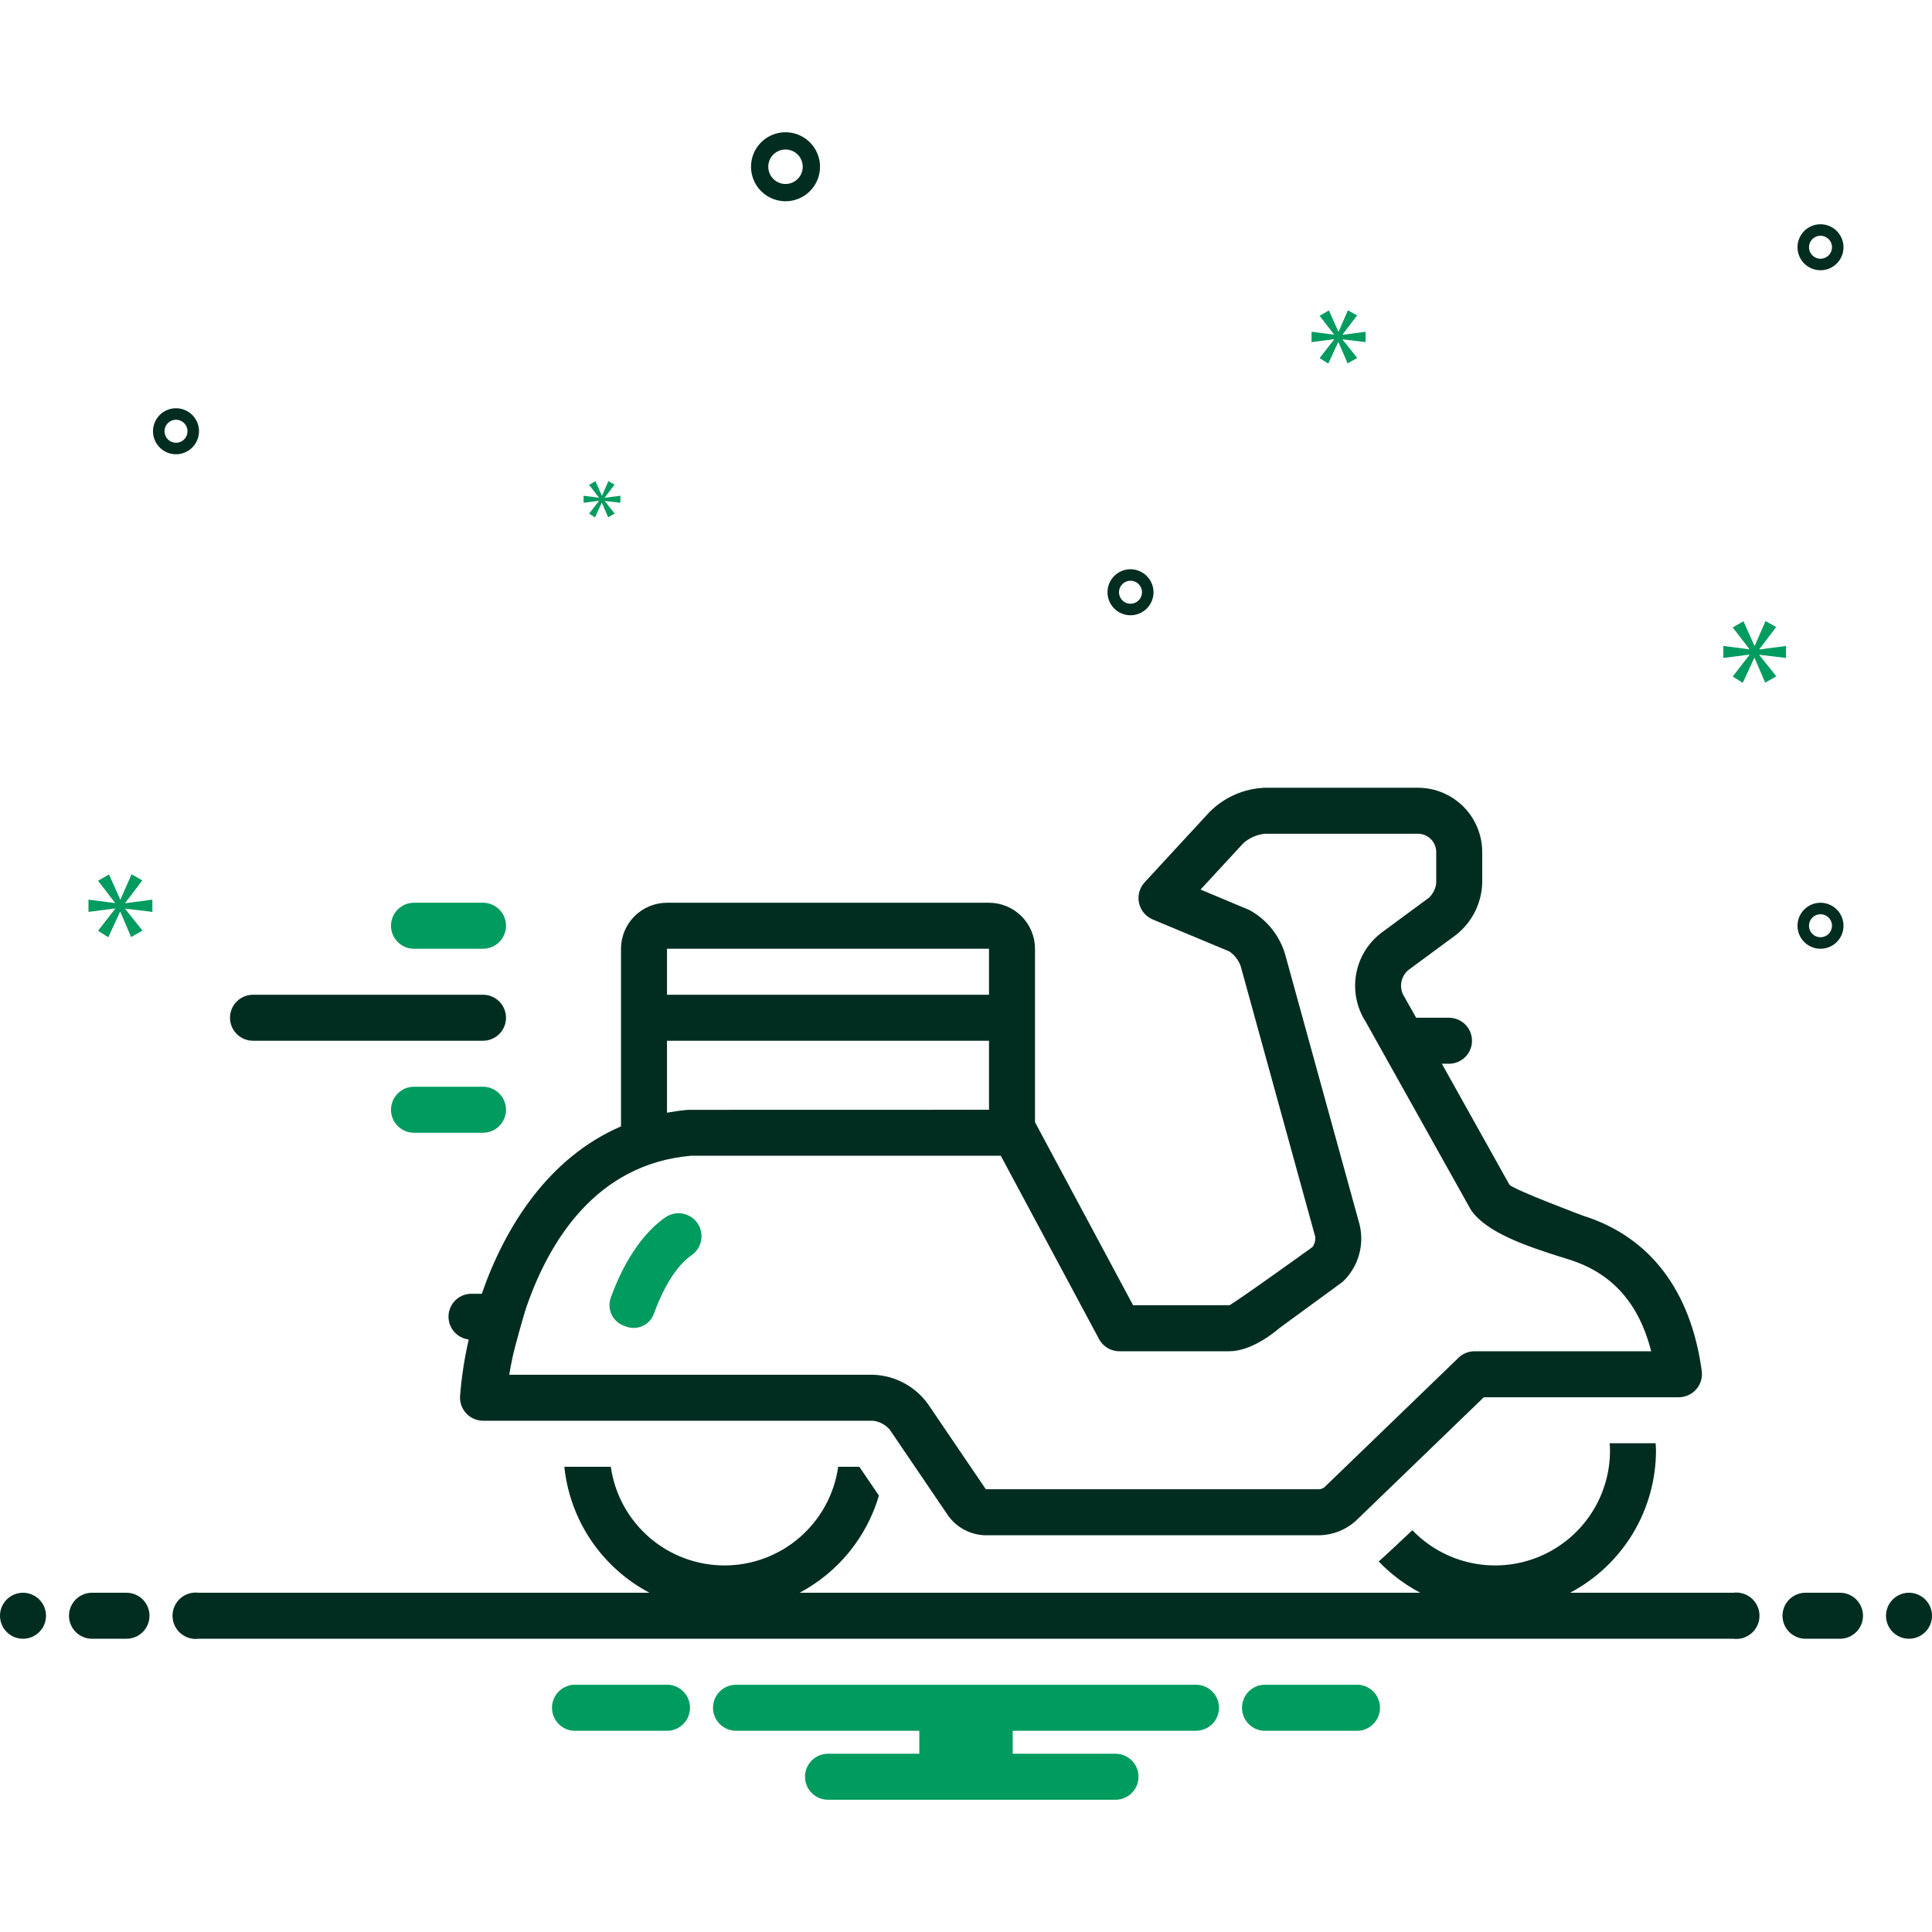 <?xml version="1.0" encoding="UTF-8"?> <svg xmlns="http://www.w3.org/2000/svg" width="350" height="350" viewBox="0 0 350 350" fill="none"><path d="M45.833 188.542H87.5C88.605 188.542 89.665 188.103 90.446 187.321C91.228 186.54 91.667 185.48 91.667 184.375C91.667 183.27 91.228 182.21 90.446 181.429C89.665 180.647 88.605 180.208 87.5 180.208H45.833C44.728 180.208 43.669 180.647 42.887 181.429C42.106 182.21 41.667 183.27 41.667 184.375C41.667 185.48 42.106 186.54 42.887 187.321C43.669 188.103 44.728 188.542 45.833 188.542Z" fill="#012D20"></path><path d="M75 171.875H87.5C88.605 171.875 89.665 171.436 90.446 170.654C91.228 169.873 91.667 168.813 91.667 167.708C91.667 166.603 91.228 165.543 90.446 164.762C89.665 163.98 88.605 163.542 87.5 163.542H75C73.895 163.542 72.835 163.98 72.054 164.762C71.272 165.543 70.833 166.603 70.833 167.708C70.833 168.813 71.272 169.873 72.054 170.654C72.835 171.436 73.895 171.875 75 171.875Z" fill="#009B5F"></path><path d="M91.667 201.042C91.666 199.937 91.228 198.877 90.446 198.095C89.665 197.314 88.605 196.875 87.5 196.875H75C73.895 196.875 72.835 197.314 72.054 198.095C71.272 198.877 70.833 199.937 70.833 201.042C70.833 202.147 71.272 203.207 72.054 203.988C72.835 204.769 73.895 205.208 75 205.208H87.5C88.605 205.208 89.665 204.769 90.446 203.988C91.228 203.206 91.666 202.147 91.667 201.042Z" fill="#009B5F"></path><path d="M87.282 234.375H85.417C84.356 234.372 83.334 234.775 82.561 235.501C81.788 236.227 81.322 237.222 81.258 238.28C81.194 239.339 81.537 240.382 82.217 241.196C82.897 242.01 83.863 242.533 84.916 242.658C84.138 246.034 83.612 249.464 83.343 252.919C83.308 253.488 83.389 254.059 83.581 254.597C83.774 255.134 84.073 255.626 84.462 256.044C84.851 256.462 85.321 256.796 85.843 257.026C86.365 257.257 86.929 257.378 87.5 257.383H158.193C159.357 257.531 160.424 258.105 161.188 258.996L171.775 274.586C172.54 275.648 173.54 276.52 174.696 277.134C175.852 277.747 177.134 278.087 178.442 278.125H239.148C241.536 278.048 243.821 277.13 245.599 275.533L268.811 253.125H304.167C304.759 253.118 305.343 252.987 305.881 252.739C306.419 252.49 306.898 252.132 307.288 251.685C307.677 251.239 307.968 250.716 308.142 250.15C308.315 249.583 308.367 248.987 308.294 248.399C306.315 233.771 298.875 224.032 286.782 220.234C286.782 220.234 274.182 215.529 273.435 214.599L261.206 192.708H262.5C263.605 192.708 264.665 192.27 265.446 191.488C266.228 190.707 266.667 189.647 266.667 188.542C266.667 187.437 266.228 186.377 265.446 185.596C264.665 184.814 263.605 184.375 262.5 184.375H256.551C256.551 184.375 254.488 180.693 254.419 180.593C253.91 179.819 253.712 178.882 253.862 177.968C254.013 177.055 254.502 176.231 255.233 175.661L263.822 169.33C265.234 168.206 266.385 166.789 267.195 165.176C268.006 163.564 268.457 161.795 268.518 159.992V154.419C268.532 151.332 267.321 148.366 265.151 146.17C262.981 143.975 260.028 142.73 256.942 142.708H229.164C225.376 142.847 221.782 144.421 219.11 147.111L207.326 159.88C206.88 160.376 206.558 160.971 206.387 161.616C206.216 162.261 206.201 162.937 206.344 163.589C206.486 164.241 206.782 164.849 207.206 165.364C207.63 165.879 208.17 166.286 208.783 166.551L222.711 172.363C223.645 173.012 224.358 173.931 224.754 174.997L238.267 224.049C238.328 224.707 238.155 225.365 237.777 225.907C237.777 225.907 223.203 236.399 222.685 236.459H205.273L187.5 203.297V171.875C187.498 169.666 186.619 167.547 185.057 165.985C183.494 164.423 181.376 163.544 179.167 163.542H120.833C118.624 163.544 116.506 164.423 114.943 165.985C113.381 167.547 112.502 169.666 112.5 171.875V204.053C99.304 209.747 91.475 222.306 87.282 234.375ZM179.167 171.875V180.208H120.833V171.875H179.167ZM120.833 188.542H179.167V201.042C179.167 201.042 124.772 201.047 124.658 201.056C123.34 201.165 122.074 201.351 120.833 201.573V188.542ZM125.177 209.375H181.303L199.107 242.594C199.463 243.258 199.992 243.813 200.639 244.2C201.286 244.587 202.025 244.792 202.779 244.792H222.685C226.628 244.792 230.66 241.563 231.779 240.594C231.779 240.594 243.135 232.305 243.235 232.217C244.612 230.915 245.621 229.273 246.161 227.456C246.701 225.64 246.752 223.713 246.309 221.871L232.8 172.83C231.778 169.43 229.459 166.567 226.345 164.861C226.261 164.82 217.488 161.154 217.488 161.154L225.234 152.763C226.328 151.786 227.705 151.183 229.164 151.042H256.942C257.819 151.061 258.653 151.427 259.261 152.06C259.869 152.693 260.201 153.542 260.185 154.419V159.992C260.066 160.993 259.605 161.922 258.878 162.621L250.287 168.955C247.857 170.787 246.21 173.47 245.678 176.466C245.145 179.462 245.765 182.549 247.414 185.107C247.414 185.107 266.404 219.087 266.473 219.188C269.232 223.243 276.361 225.725 283.427 227.918L284.285 228.185C292.014 230.612 296.901 236.064 299.131 244.792H267.128C266.049 244.791 265.012 245.211 264.235 245.961L239.884 269.472C239.646 269.626 239.381 269.734 239.103 269.792H178.611C178.625 269.787 178.611 269.773 178.56 269.744L168.085 254.319C166.944 252.748 165.46 251.457 163.746 250.544C162.032 249.631 160.133 249.12 158.193 249.05H92.248C92.431 247.967 92.668 246.722 92.967 245.355C93.188 244.342 94.792 238.455 95.39 236.706C99.499 224.872 107.967 210.881 125.177 209.375Z" fill="#012D20"></path><path d="M113.226 240.242C113.726 240.46 114.266 240.571 114.811 240.568C115.356 240.565 115.895 240.448 116.392 240.224C116.89 240 117.335 239.675 117.699 239.269C118.063 238.863 118.338 238.385 118.506 237.866C119.336 235.549 121.663 229.89 125.285 227.387C125.735 227.076 126.12 226.679 126.418 226.22C126.715 225.76 126.919 225.246 127.018 224.708C127.116 224.169 127.108 223.617 126.993 223.081C126.878 222.546 126.659 222.039 126.348 221.588C126.037 221.138 125.64 220.753 125.18 220.456C124.72 220.159 124.206 219.956 123.667 219.858C123.129 219.759 122.576 219.768 122.041 219.884C121.506 219.999 120.999 220.219 120.549 220.53C115.141 224.268 112.032 231.232 110.661 235.051C110.471 235.559 110.388 236.101 110.415 236.642C110.443 237.184 110.581 237.714 110.822 238.201C111.062 238.687 111.399 239.119 111.813 239.47C112.226 239.821 112.707 240.084 113.226 240.242Z" fill="#009B5F"></path><path d="M142.302 36.459C143.538 36.459 144.746 36.092 145.774 35.405C146.802 34.718 147.603 33.742 148.076 32.6C148.549 31.458 148.673 30.202 148.431 28.989C148.19 27.777 147.595 26.663 146.721 25.789C145.847 24.915 144.733 24.32 143.521 24.079C142.308 23.837 141.052 23.961 139.91 24.434C138.768 24.907 137.792 25.708 137.105 26.736C136.418 27.764 136.052 28.972 136.052 30.209C136.053 31.866 136.712 33.454 137.884 34.626C139.056 35.797 140.644 36.457 142.302 36.459ZM142.302 27.084C142.92 27.084 143.524 27.267 144.038 27.61C144.552 27.953 144.952 28.442 145.189 29.013C145.425 29.584 145.487 30.212 145.366 30.818C145.246 31.424 144.948 31.981 144.511 32.418C144.074 32.855 143.517 33.153 142.911 33.273C142.305 33.394 141.677 33.332 141.106 33.096C140.535 32.859 140.047 32.459 139.703 31.945C139.36 31.431 139.177 30.827 139.177 30.209C139.177 29.38 139.507 28.586 140.093 28C140.679 27.414 141.473 27.084 142.302 27.084Z" fill="#012D20"></path><path d="M329.802 163.542C328.977 163.542 328.172 163.786 327.487 164.244C326.801 164.702 326.267 165.353 325.952 166.114C325.637 166.876 325.554 167.713 325.715 168.522C325.876 169.33 326.273 170.072 326.855 170.655C327.438 171.238 328.18 171.634 328.989 171.795C329.797 171.956 330.635 171.874 331.396 171.558C332.157 171.243 332.808 170.709 333.266 170.024C333.724 169.338 333.968 168.533 333.968 167.709C333.967 166.604 333.528 165.545 332.746 164.764C331.965 163.983 330.906 163.543 329.802 163.542ZM329.802 169.792C329.389 169.792 328.987 169.67 328.644 169.441C328.302 169.212 328.034 168.887 327.877 168.506C327.719 168.125 327.678 167.706 327.758 167.302C327.839 166.898 328.037 166.527 328.328 166.236C328.62 165.944 328.991 165.746 329.395 165.665C329.799 165.585 330.218 165.626 330.599 165.784C330.979 165.942 331.305 166.209 331.534 166.551C331.763 166.894 331.885 167.297 331.885 167.709C331.884 168.261 331.665 168.791 331.274 169.181C330.883 169.572 330.354 169.791 329.802 169.792Z" fill="#012D20"></path><path d="M204.802 103.125C203.977 103.125 203.172 103.369 202.487 103.827C201.801 104.285 201.267 104.936 200.952 105.697C200.637 106.459 200.554 107.296 200.715 108.105C200.876 108.913 201.273 109.655 201.855 110.238C202.438 110.821 203.18 111.218 203.989 111.378C204.797 111.539 205.635 111.457 206.396 111.141C207.157 110.826 207.808 110.292 208.266 109.607C208.724 108.921 208.968 108.116 208.968 107.292C208.967 106.187 208.528 105.128 207.746 104.347C206.965 103.566 205.906 103.126 204.802 103.125ZM204.802 109.375C204.39 109.375 203.987 109.253 203.644 109.024C203.302 108.795 203.034 108.47 202.877 108.089C202.719 107.708 202.678 107.289 202.758 106.885C202.839 106.481 203.037 106.11 203.328 105.819C203.62 105.527 203.991 105.329 204.395 105.248C204.799 105.168 205.218 105.209 205.599 105.367C205.979 105.525 206.305 105.792 206.534 106.134C206.763 106.477 206.885 106.88 206.885 107.292C206.884 107.844 206.665 108.374 206.274 108.764C205.884 109.155 205.354 109.374 204.802 109.375Z" fill="#012D20"></path><path d="M329.802 40.625C328.977 40.625 328.172 40.869 327.487 41.327C326.801 41.785 326.267 42.436 325.952 43.197C325.637 43.959 325.554 44.796 325.715 45.605C325.876 46.413 326.273 47.155 326.855 47.738C327.438 48.321 328.18 48.718 328.989 48.878C329.797 49.039 330.635 48.956 331.396 48.641C332.157 48.326 332.808 47.792 333.266 47.106C333.724 46.421 333.968 45.616 333.968 44.792C333.967 43.687 333.528 42.628 332.746 41.847C331.965 41.066 330.906 40.626 329.802 40.625ZM329.802 46.875C329.389 46.875 328.987 46.753 328.644 46.524C328.302 46.295 328.034 45.97 327.877 45.589C327.719 45.208 327.678 44.789 327.758 44.385C327.839 43.981 328.037 43.61 328.328 43.319C328.62 43.027 328.991 42.829 329.395 42.748C329.799 42.668 330.218 42.709 330.599 42.867C330.979 43.025 331.305 43.292 331.534 43.634C331.763 43.977 331.885 44.38 331.885 44.792C331.884 45.344 331.665 45.874 331.274 46.264C330.883 46.655 330.354 46.874 329.802 46.875Z" fill="#012D20"></path><path d="M36.052 78.125C36.052 77.301 35.807 76.496 35.349 75.81C34.892 75.125 34.241 74.591 33.479 74.276C32.718 73.96 31.88 73.878 31.072 74.039C30.264 74.199 29.521 74.596 28.939 75.179C28.356 75.762 27.959 76.504 27.798 77.312C27.638 78.121 27.72 78.958 28.035 79.72C28.351 80.481 28.885 81.132 29.57 81.59C30.255 82.047 31.061 82.292 31.885 82.292C32.99 82.291 34.049 81.851 34.83 81.07C35.611 80.289 36.05 79.23 36.052 78.125ZM29.802 78.125C29.802 77.713 29.924 77.31 30.153 76.968C30.382 76.625 30.707 76.358 31.088 76.2C31.468 76.043 31.887 76.001 32.291 76.082C32.696 76.162 33.067 76.361 33.358 76.652C33.649 76.943 33.848 77.315 33.928 77.719C34.009 78.123 33.967 78.542 33.81 78.922C33.652 79.303 33.385 79.629 33.042 79.857C32.7 80.086 32.297 80.209 31.885 80.209C31.333 80.208 30.803 79.988 30.412 79.598C30.022 79.207 29.802 78.677 29.802 78.125Z" fill="#012D20"></path><path d="M22.683 163.565L25.781 159.492L23.825 158.383L21.835 162.946H21.771L19.75 158.415L17.76 159.556L20.825 163.533V163.598L16.031 162.979V165.196L20.856 164.577V164.642L17.76 168.617L19.617 169.792L21.738 165.196H21.802L23.758 169.758L25.812 168.585L22.683 164.673V164.608L27.604 165.196V162.979L22.683 163.629V163.565Z" fill="#009B5F"></path><path d="M108.502 90.765L106.719 93.054L107.79 93.729L109.01 91.084H109.046L110.173 93.711L111.356 93.036L109.554 90.781V90.744L112.387 91.084V89.806L109.554 90.181V90.144L111.337 87.798L110.212 87.161L109.067 89.788H109.029L107.865 87.177L106.719 87.836L108.483 90.125V90.163L105.723 89.806V91.084L108.502 90.727V90.765Z" fill="#009B5F"></path><path d="M323.552 119.194V117.021L318.725 117.661V117.596L321.762 113.6L319.844 112.513L317.894 116.988H317.829L315.848 112.544L313.896 113.665L316.902 117.565V117.629L312.2 117.021V119.194L316.933 118.588V118.652L313.896 122.552L315.719 123.704L317.798 119.194H317.86L319.779 123.671L321.794 122.521L318.725 118.684V118.619L323.552 119.194Z" fill="#009B5F"></path><path d="M243.225 60.596L245.846 57.148L244.19 56.21L242.508 60.071H242.452L240.744 56.237L239.058 57.204L241.652 60.569V60.623L237.598 60.1V61.975L241.679 61.45V61.506L239.058 64.871L240.631 65.865L242.425 61.975H242.479L244.135 65.835L245.873 64.844L243.225 61.533V61.477L247.387 61.975V60.1L243.225 60.65V60.596Z" fill="#009B5F"></path><path d="M4.167 296.875C6.468 296.875 8.333 295.009 8.333 292.708C8.333 290.407 6.468 288.542 4.167 288.542C1.865 288.542 0 290.407 0 292.708C0 295.009 1.865 296.875 4.167 296.875Z" fill="#012D20"></path><path d="M22.917 288.542H16.667C15.562 288.542 14.502 288.98 13.72 289.762C12.939 290.543 12.5 291.603 12.5 292.708C12.5 293.813 12.939 294.873 13.72 295.654C14.502 296.436 15.562 296.875 16.667 296.875H22.917C24.022 296.875 25.081 296.436 25.863 295.654C26.644 294.873 27.083 293.813 27.083 292.708C27.083 291.603 26.644 290.543 25.863 289.762C25.081 288.98 24.022 288.542 22.917 288.542Z" fill="#012D20"></path><path d="M333.333 288.542H327.083C325.978 288.542 324.918 288.98 324.137 289.762C323.356 290.543 322.917 291.603 322.917 292.708C322.917 293.813 323.356 294.873 324.137 295.654C324.918 296.436 325.978 296.875 327.083 296.875H333.333C334.438 296.875 335.498 296.436 336.28 295.654C337.061 294.873 337.5 293.813 337.5 292.708C337.5 291.603 337.061 290.543 336.28 289.762C335.498 288.98 334.438 288.542 333.333 288.542Z" fill="#012D20"></path><path d="M345.833 296.875C348.134 296.875 350 295.009 350 292.708C350 290.407 348.134 288.542 345.833 288.542C343.532 288.542 341.667 290.407 341.667 292.708C341.667 295.009 343.532 296.875 345.833 296.875Z" fill="#012D20"></path><path d="M246.154 305.208H228.846C227.799 305.292 226.821 305.768 226.109 306.54C225.396 307.312 225 308.324 225 309.375C225 310.426 225.396 311.438 226.109 312.21C226.821 312.983 227.799 313.458 228.846 313.542H246.154C247.201 313.458 248.179 312.983 248.892 312.21C249.604 311.438 250 310.426 250 309.375C250 308.324 249.604 307.312 248.892 306.54C248.179 305.768 247.201 305.292 246.154 305.208Z" fill="#009B5F"></path><path d="M121.154 305.208H103.846C102.799 305.292 101.821 305.768 101.109 306.54C100.396 307.312 100 308.324 100 309.375C100 310.426 100.396 311.438 101.109 312.21C101.821 312.983 102.799 313.458 103.846 313.542H121.154C122.201 313.458 123.179 312.983 123.892 312.21C124.604 311.438 125 310.426 125 309.375C125 308.324 124.604 307.312 123.892 306.54C123.179 305.768 122.201 305.292 121.154 305.208Z" fill="#009B5F"></path><path d="M216.667 305.208H133.333C132.228 305.208 131.169 305.647 130.387 306.429C129.606 307.21 129.167 308.27 129.167 309.375C129.167 310.48 129.606 311.54 130.387 312.321C131.169 313.103 132.228 313.542 133.333 313.542H166.542V317.708H150C148.895 317.708 147.835 318.147 147.054 318.929C146.272 319.71 145.833 320.77 145.833 321.875C145.833 322.98 146.272 324.04 147.054 324.821C147.835 325.603 148.895 326.042 150 326.042H202.083C203.188 326.042 204.248 325.603 205.03 324.821C205.811 324.04 206.25 322.98 206.25 321.875C206.25 320.77 205.811 319.71 205.03 318.929C204.248 318.147 203.188 317.708 202.083 317.708H183.458V313.542H216.667C217.772 313.542 218.832 313.103 219.613 312.321C220.394 311.54 220.833 310.48 220.833 309.375C220.833 308.27 220.394 307.21 219.613 306.429C218.832 305.647 217.772 305.208 216.667 305.208Z" fill="#009B5F"></path><path d="M314.003 288.542H284.434C289.127 286.066 293.057 282.357 295.8 277.815C298.543 273.272 299.995 268.067 300 262.761C300 262.321 299.953 261.894 299.935 261.458H291.602C291.628 261.892 291.667 262.321 291.667 262.761C291.671 266.913 290.434 270.971 288.113 274.414C285.792 277.858 282.495 280.528 278.644 282.082C274.794 283.636 270.567 284.002 266.506 283.134C262.446 282.266 258.738 280.204 255.859 277.212C255.859 277.212 250.327 282.45 249.758 282.868C251.95 285.152 254.496 287.068 257.298 288.542H144.859C148.304 286.712 151.35 284.213 153.817 281.191C156.284 278.169 158.123 274.685 159.226 270.943L155.678 265.717H151.849C151.144 270.677 148.672 275.217 144.888 278.501C141.103 281.786 136.261 283.594 131.25 283.594C126.239 283.594 121.397 281.786 117.612 278.501C113.828 275.217 111.356 270.677 110.651 265.717H102.234C102.729 270.497 104.396 275.081 107.087 279.063C109.778 283.045 113.41 286.3 117.661 288.542H35.997C35.404 288.464 34.802 288.514 34.23 288.688C33.658 288.862 33.13 289.156 32.681 289.551C32.231 289.945 31.872 290.431 31.625 290.975C31.378 291.52 31.251 292.111 31.251 292.708C31.251 293.306 31.378 293.897 31.625 294.442C31.872 294.986 32.231 295.472 32.681 295.866C33.13 296.261 33.658 296.555 34.23 296.729C34.802 296.903 35.404 296.953 35.997 296.875H314.003C314.595 296.953 315.198 296.903 315.77 296.729C316.342 296.555 316.87 296.261 317.319 295.866C317.769 295.472 318.128 294.986 318.375 294.442C318.622 293.897 318.749 293.306 318.749 292.708C318.749 292.111 318.622 291.52 318.375 290.975C318.128 290.431 317.769 289.945 317.319 289.551C316.87 289.156 316.342 288.862 315.77 288.688C315.198 288.514 314.595 288.464 314.003 288.542Z" fill="#012D20"></path></svg> 